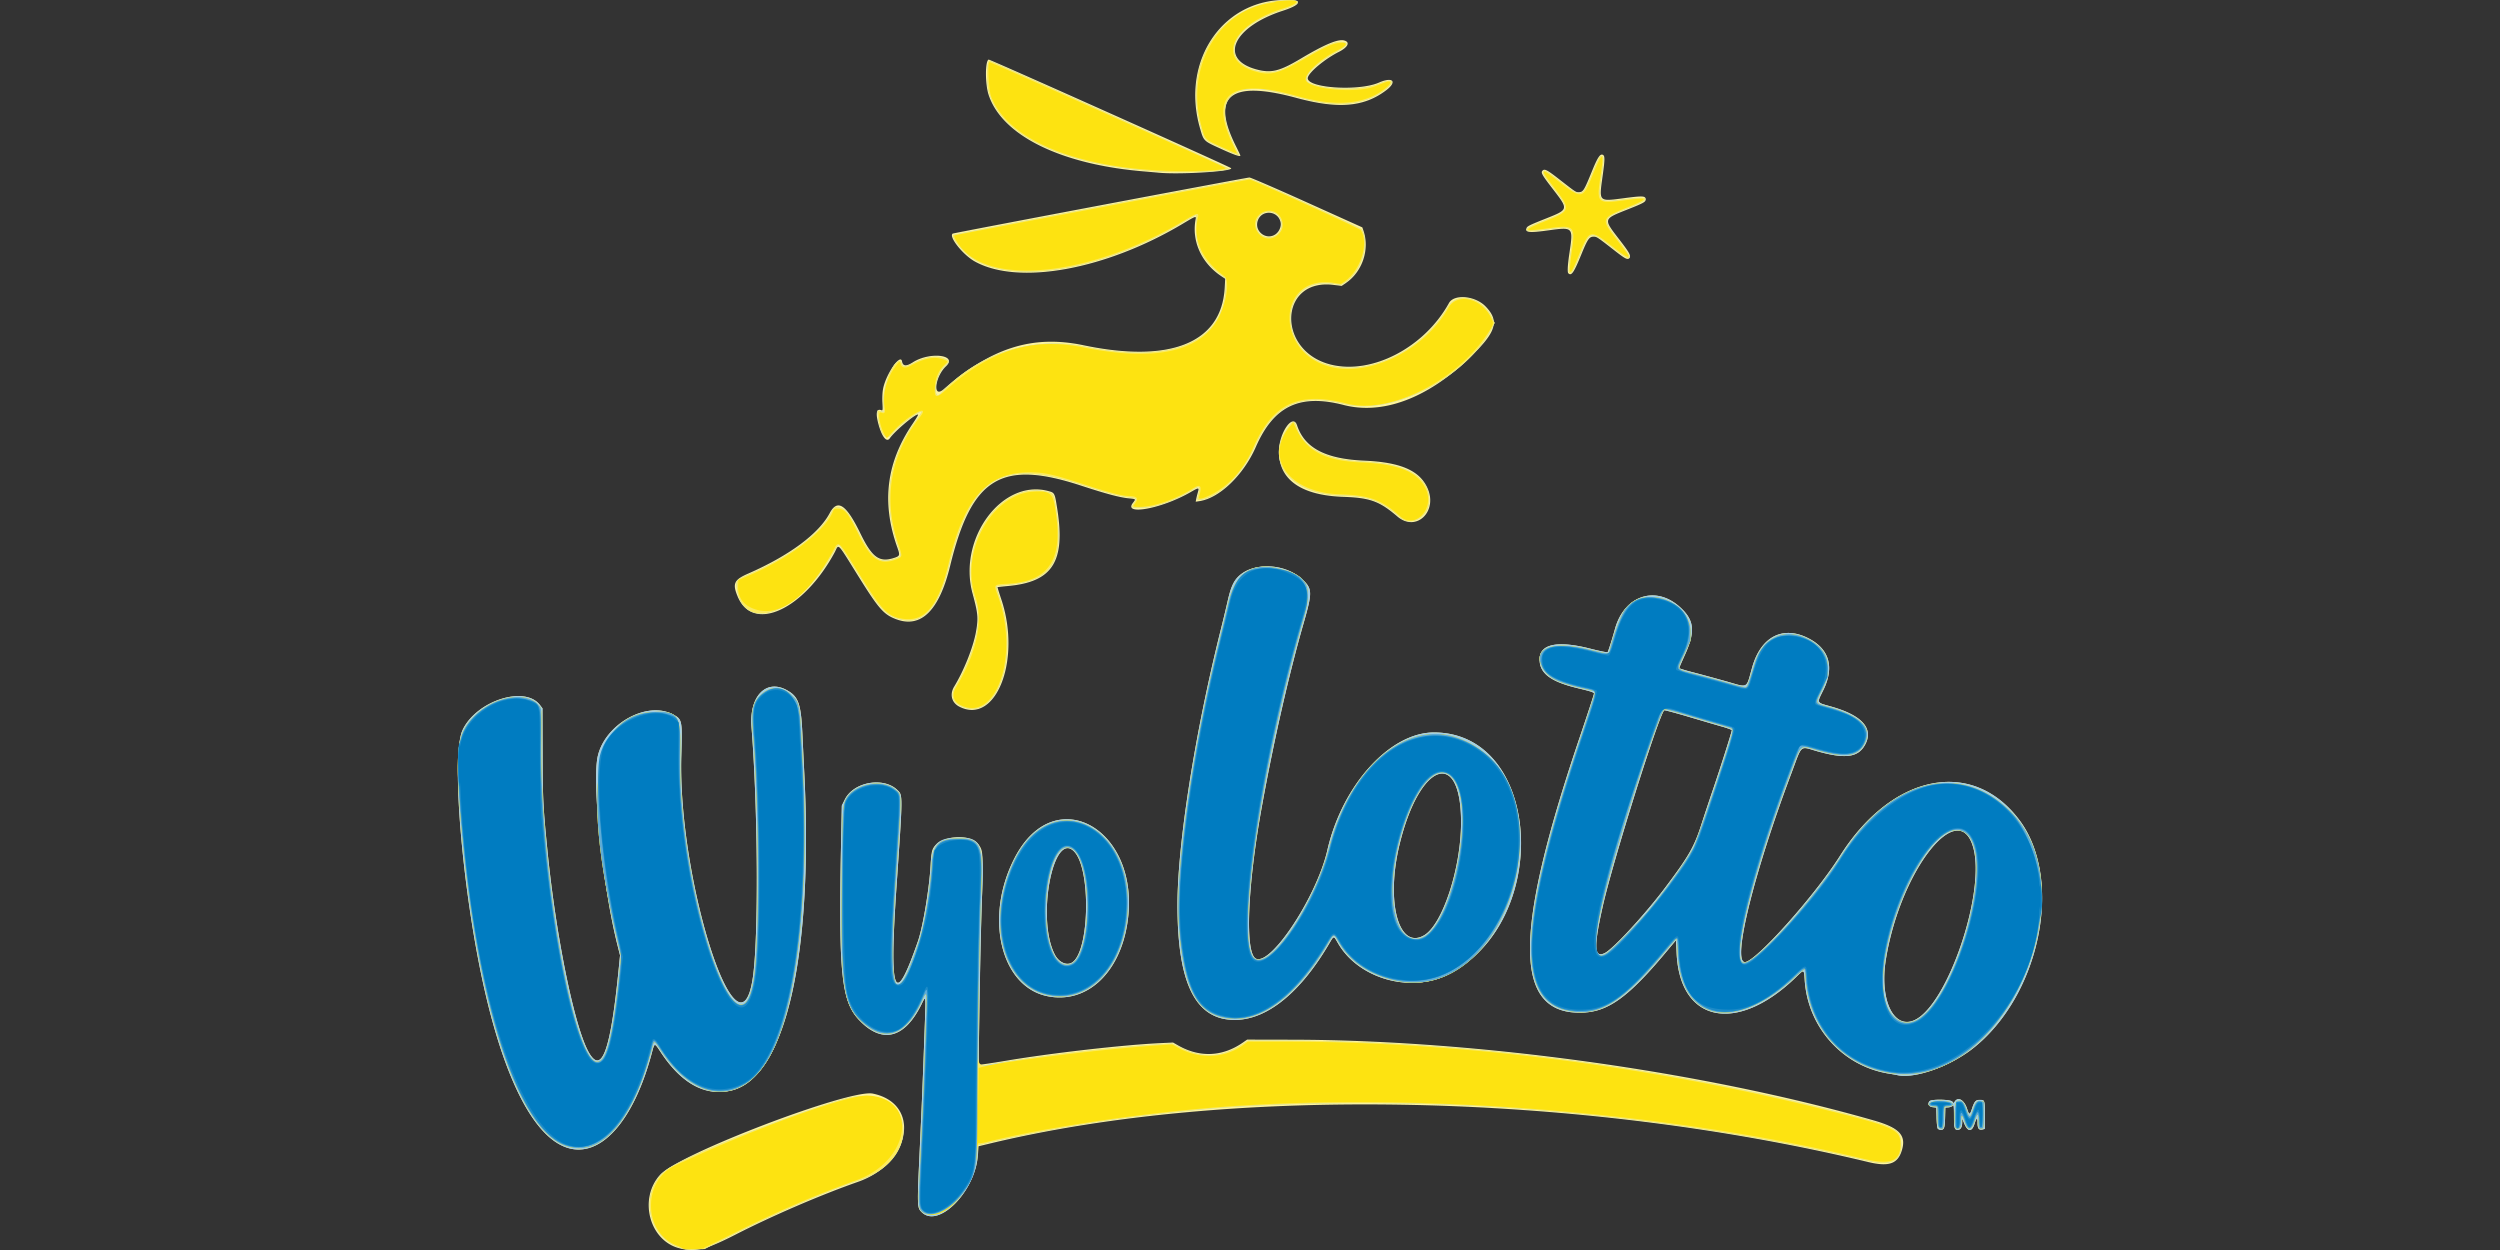<svg xmlns="http://www.w3.org/2000/svg" viewBox="0 0 529.17 264.58"><rect x="0" y="0" width="529.17" height="264.58" fill="#333333" stroke="none"/><g stroke-width=".32"><path fill="#fcf3a0" d="M143.676 264.185c-6.294-1.719-8.52-10.522-3.93-15.546 4.036-4.415 40.108-18.171 45-17.16 10.248 2.117 8.14 14.727-3.12 18.673-7.936 2.781-18.095 7.157-25.992 11.197-6.25 3.197-8.597 3.753-11.957 2.836zm51.416-7.61c-.969-.97-.973-1.104-.424-12.974.488-10.537.66-14.787 1.084-26.692.232-6.5.269-6.296-.765-4.213-3.534 7.127-8.28 8.308-13.102 3.261-3.812-3.99-4.41-9.813-3.854-37.56l.157-7.878.633-1.284c1.833-3.724 8.167-4.869 11.122-2.01 1.166 1.129 1.17.695-.179 20.392-1.582 23.112-.464 25.995 4.52 11.655 1.084-3.12 2.46-11.414 2.714-16.357.1-1.955.22-2.762.492-3.294 1.43-2.805 7.986-3.327 9.706-.773.957 1.42.954 1.292.461 17.79-.288 9.642-.562 28.57-.417 28.713.065.064 2.58-.3 5.588-.808 9.648-1.629 24.812-3.365 32.654-3.738l2.81-.134 1.049.6c4.584 2.624 9.399 2.419 13.724-.584l.913-.634 9.692.02c39.13.083 86.56 6.674 122.925 17.084 5.302 1.518 6.842 3.06 6.046 6.053-.827 3.111-2.714 3.834-7.192 2.757-61.07-14.697-134.735-16.252-185.902-3.924l-2.42.583-.128 1.825c-.543 7.725-8.352 15.677-11.905 12.123zm-75.069-13.654c-6.883-2.248-13.031-14-17.436-33.328-4.72-20.716-7.178-49.686-4.67-55.066 2.876-6.173 13.16-9.507 16.364-5.306l.54.709.03 9.534c.029 9.812.109 11.382 1.067 20.955 1.775 17.741 5.634 36.652 8.597 42.125 2.81 5.19 4.716.03 6.446-17.458l.284-2.875-.556-2.211c-3.157-12.57-5.433-34.523-4.145-40.002 1.585-6.749 10.307-11.635 15.774-8.839 2.103 1.076 2.12 1.158 1.894 8.82-.779 26.38 12.249 66.737 15.146 46.915 1.23-8.418 1.08-35.718-.292-53.057-.507-6.401 3.028-10.135 7.387-7.805 2.53 1.352 3.08 2.842 3.379 9.148.115 2.428.303 6.315.418 8.637 1.907 38.475-4.01 64.248-15.381 66.995-5.5 1.33-10.575-1.394-14.963-8.03-1.405-2.124-1.347-2.125-1.923.05-3.834 14.491-10.9 22.395-17.96 20.09zm290.144-4.023c-.115-.138-.233-1.196-.264-2.35l-.054-2.1-.768-.097c-.83-.103-1.138-.686-.663-1.258.393-.473 4.494-.393 4.836.094.257.368.263.368.492 0 .704-1.126 2.017-.376 2.621 1.498.452 1.4.587 1.388 1.068-.092.465-1.43.768-1.777 1.551-1.777 1.14 0 1.13-.025 1.13 3.184v2.95l-.482.121c-.76.191-1.053-.204-1.053-1.423 0-1.237-.192-1.15-.663.302-.56 1.726-1.441 1.63-2.193-.24l-.385-.96-.011.898c-.01.948-.36 1.502-.945 1.502-.688 0-.793-.392-.793-2.954 0-2.035-.044-2.436-.24-2.18-.132.173-.542.34-.911.373l-.672.058-.055 2.1c-.058 2.205-.196 2.603-.905 2.603-.238 0-.527-.114-.641-.252zm-8.668-11.352a45.07 45.07 0 0 0-1.727-.303c-9.734-1.58-17.099-9.76-17.77-19.737-.162-2.406-.09-2.38-1.86-.663-12.46 12.092-24.596 9.646-25.254-5.09l-.123-2.753-2.303 2.75c-7.761 9.27-12.034 12.366-17.37 12.586-14.736.609-14.96-16.203-.772-58.107 1.691-4.995 3.075-9.23 3.075-9.41 0-.27-.624-.48-3.367-1.136-5.813-1.39-8.149-3.144-8.149-6.12 0-3.239 3.772-4.033 10.733-2.258 1.944.495 3.594.833 3.667.751.138-.158.938-2.684 1.565-4.948 1.938-6.99 8.479-9.258 13.621-4.722 3.168 2.793 3.457 5.201 1.219 10.132-.686 1.511-1.248 2.815-1.248 2.897 0 .082 1.274.477 2.831.877s4.671 1.246 6.92 1.878c5.057 1.424 4.348 1.793 5.712-2.977 1.826-6.386 6.396-8.791 11.72-6.169 4.536 2.234 5.724 6.08 3.376 10.932-1.469 3.035-1.65 2.671 1.82 3.667 6.157 1.766 8.652 4.449 7.136 7.674-1.409 2.997-4.108 3.456-10.222 1.74-3.878-1.09-3.17-1.69-5.584 4.733-7.933 21.108-12.548 39.873-9.808 39.873 2.224 0 14.797-14.035 20.117-22.456 11.01-17.43 28.006-20.852 37.96-7.641 9.477 12.577 4.43 37.25-9.91 48.449-4.937 3.854-12.375 6.435-16.005 5.552zm3.826-11.654c6.913-3.296 14.92-26.782 12.39-36.337-2.983-11.262-15.532 4.712-18.546 23.608-1.362 8.544 1.691 14.858 6.156 12.729zm-65.61-14.177c1.816-.926 8.525-8.21 12.81-13.907 4.965-6.601 6.091-8.573 7.615-13.339.49-1.53 1.613-4.91 2.496-7.508 1.604-4.723 3.935-12.068 3.935-12.4 0-.097-.929-.44-2.064-.764s-4.296-1.25-7.027-2.061c-2.73-.81-5.064-1.435-5.188-1.388-.99.38-10.882 31.854-13.044 41.504-1.939 8.653-1.826 11.034.468 9.864zm-80.25 14.02c-6.992-1.11-10.251-8.846-10.231-24.28.017-12.869 3.708-36.337 9.116-57.963a351.418 351.418 0 0 0 1.508-6.267c.663-2.944 1.267-4.28 2.41-5.333 3.181-2.933 9.71-2.618 13.28.642 2.266 2.07 2.292 2.733.368 9.434-3.065 10.677-6.238 24.59-8.751 38.375-3.16 17.336-3.712 31.661-1.254 32.604 3.304 1.268 12.822-13.28 15.052-23.007 3.169-13.825 13.303-24.964 22.655-24.903 22.824.147 25.006 40.177 2.795 51.28-7.882 3.94-18.795.845-23.14-6.564-1.056-1.8-.852-1.828-2.1.277-6.66 11.231-14.44 16.86-21.709 15.705zm41.977-17.762c3.89-2.28 7.787-14.142 7.817-23.792.048-15.994-8.753-12.941-13.004 4.51-2.976 12.216-.222 22.452 5.187 19.282zm-79.873 12.857c-9.85-2.125-13.25-16.838-6.769-29.298 8.552-16.442 26.812-5.91 23.848 13.754-1.632 10.83-8.778 17.334-17.079 15.544zm5.389-7.12c3.63-2.377 4-19.43.507-23.357-4.46-5.015-8.159 14.038-4.207 21.679.87 1.684 2.538 2.44 3.7 1.679zm-23.882-54.123c-1.655-.843-2.108-2.605-1.098-4.269 2.088-3.437 4.048-8.384 4.62-11.657.499-2.867.413-3.796-.747-8.07-3.142-11.57 6.234-24.258 16.005-21.658 1.389.37 1.393.378 1.93 3.782 1.754 11.11-.964 15.424-10.278 16.31-1.267.12-2.328.237-2.359.26-.03.023.33 1.197.802 2.61 4.275 12.798-1.135 26.631-8.875 22.692zm-13.23-18.461c-2.703-.965-3.778-2.152-7.853-8.67-5.045-8.07-4.346-7.348-5.334-5.518-6.577 12.19-17.295 17.073-20.514 9.347-1.151-2.764-.789-3.555 2.234-4.878 8.676-3.796 14.925-8.427 17.232-12.77 1.652-3.109 3.493-1.9 6.495 4.26 2.487 5.104 4.003 6.212 7.121 5.205 1.265-.408 1.307-.542.708-2.226-3.377-9.492-2.33-17.951 3.235-26.16.692-1.02 1.217-1.895 1.168-1.945-.365-.365-4.902 3.423-6.008 5.015-.683.983-1.748-.439-2.467-3.293-.54-2.147-.298-3.062.704-2.65.28.116.302-.055.214-1.603-.058-1.019-.002-2.23.137-2.938.612-3.13 3.682-7.577 4.01-5.81.195 1.052.874 1.107 2.315.19 3.583-2.283 9.559-1.565 7.003.84-2.37 2.23-2.876 6.926-.527 4.885 10.178-8.84 18.865-11.575 29.624-9.324 18.451 3.86 29.229-.52 29.884-12.146l.108-1.925-.748-.495c-4.293-2.84-6.387-7.443-5.513-12.113.138-.734.078-.713-2.784.992-16.328 9.727-34.77 13.063-43.953 7.951-2.54-1.413-5.621-5.308-4.667-5.898.239-.148 62.251-11.874 62.797-11.874.264-.001 5.748 2.375 12.187 5.279l11.708 5.28.252.742c1.332 3.932-.247 8.63-3.698 11.005l-.925.637-1.755-.216c-11.517-1.415-12.071 13.95-.609 16.858 8.728 2.213 19.853-3.558 25.07-13.005 1.086-1.967 5.54-1.567 7.736.695 3.052 3.144 2.303 5.474-3.564 11.075-8.83 8.43-18.245 11.92-26.441 9.803-9.337-2.411-14.8.195-18.607 8.875-2.598 5.924-7.664 10.81-11.888 11.466l-.842.13.106-.556c.058-.306.21-.927.339-1.379.32-1.127.27-1.13-1.564-.074-6.02 3.464-14.265 5.006-12.185 2.28.662-.868.692-.835-.895-.99-1.893-.187-4.778-.958-10.058-2.688-16.92-5.546-23.163-1.724-27.713 16.966-2.283 9.38-6.089 13.218-11.274 11.367zm80.178-81.565c.743-.541 1.203-1.614 1.047-2.442-.497-2.651-4.195-2.83-4.894-.237-.604 2.244 1.978 4.043 3.847 2.68zm25.743 59.756c-3.782-3.237-5.758-3.954-11.44-4.15-8.912-.305-13.627-3.625-13.627-9.593 0-3.898 2.962-8.196 3.836-5.566 1.598 4.813 6.003 7.138 14.205 7.499 7.606.334 11.585 2.014 13.326 5.625 2.427 5.032-2.266 9.639-6.3 6.185zm36.191-51.48c-.223-.223-.13-1.809.256-4.382.81-5.389.777-5.424-4.414-4.702-4.083.568-5.042.473-4.683-.462.16-.417.589-.629 4.122-2.037 4.815-1.918 4.807-1.883 1.451-6.234-2.268-2.94-2.56-3.445-2.228-3.845.438-.528.934-.28 3.582 1.788 3.417 2.668 3.51 2.73 4.084 2.723.975-.012 1.135-.263 2.867-4.504 1.15-2.82 1.682-3.637 2.227-3.428.51.196.508.854-.012 4.599-.756 5.44-.883 5.314 4.642 4.586 3.922-.517 4.484-.48 4.484.291 0 .518-.445.763-3.838 2.109-5.171 2.05-5.144 1.954-1.802 6.286 2.276 2.95 2.58 3.507 2.18 3.989-.366.44-.847.2-3.065-1.535-3.698-2.892-3.833-2.982-4.492-2.982-.92 0-1.277.516-2.6 3.755-1.59 3.895-2.106 4.64-2.76 3.986zM245.176 36.55c-.422-.042-1.89-.17-3.263-.287-17.477-1.487-29.861-7.63-32.659-16.202-.75-2.296-.743-7.162.01-7.45.22-.085 50.982 22.648 51.313 22.979.679.678-10.894 1.4-15.4.96zm13.244-5.055c-3.709-1.692-3.622-1.607-4.411-4.333-4.22-14.582 5.223-27.946 19.17-27.129 2.567.15 1.859 1.106-1.67 2.25-10.464 3.393-13.583 10.174-5.692 12.374 3.21.895 4.942.482 9.588-2.284 4.898-2.917 7.722-4.113 9.031-3.826 1.419.312.939 1.435-1.037 2.429-2.903 1.46-6.272 4.246-6.57 5.433-.553 2.2 10.662 3 15.052 1.074 2.957-1.298 3.953-.215 1.507 1.638-4.674 3.544-10.132 3.998-19.038 1.584-13.977-3.787-18.11-.463-12.741 10.244.515 1.027.937 1.912.937 1.967 0 .322-1.24-.105-4.126-1.421z"/><path fill="#a2cfe7" d="M143.713 264.041c-6.961-2.514-8.426-12.171-2.505-16.517 3.735-2.742 26.135-11.655 37.442-14.899 14.43-4.139 17.598 12.48 3.274 17.176-6.295 2.063-17.372 6.833-26.432 11.381l-6.38 3.203-2.065.057c-1.785.05-2.238-.005-3.333-.4zm51.379-7.464c-.969-.969-.973-1.104-.424-12.974.488-10.537.66-14.786 1.084-26.691.232-6.5.269-6.297-.765-4.213-3.534 7.126-8.28 8.307-13.102 3.26-3.812-3.99-4.41-9.813-3.854-37.56l.157-7.877.633-1.285c1.833-3.724 8.167-4.868 11.122-2.01 1.166 1.13 1.17.696-.179 20.392-1.582 23.112-.464 25.996 4.52 11.655 1.084-3.12 2.46-11.414 2.714-16.356.224-4.389 1.536-5.615 6.042-5.648 4.792-.036 5.457 1.742 4.807 12.844-.099 1.689-.27 8.512-.383 15.162l-.274 16.286-.072 4.193.6-.122c7.704-1.577 26.383-3.88 36.794-4.537l3.566-.225 2 .979c4.615 2.258 8.67 1.987 12.978-.868l1.11-.735 9 .03c36.621.118 76.515 5.223 113.701 14.549 14.442 3.621 15.334 4.024 15.55 7.019.27 3.734-2.002 5.043-6.8 3.916-25.103-5.898-52.293-9.807-79.915-11.492-20.914-1.275-46.858-.965-63.433.759-11.535 1.199-16.936 1.902-25.069 3.264-5.439.911-14.803 2.784-18.211 3.643l-2.015.507-.027 1.774c-.114 7.517-8.234 15.983-11.856 12.362zm-75.069-13.653c-6.883-2.248-13.031-14-17.436-33.329-4.72-20.715-7.178-49.685-4.67-55.065 2.876-6.174 13.16-9.508 16.364-5.307l.54.709.03 9.535c.029 9.812.109 11.381 1.067 20.954 1.775 17.742 5.634 36.653 8.597 42.125 2.81 5.191 4.716.03 6.446-17.458l.284-2.874-.556-2.212c-3.157-12.57-5.433-34.523-4.145-40.002 1.585-6.748 10.307-11.635 15.774-8.838 2.103 1.075 2.12 1.157 1.894 8.819-.779 26.381 12.249 66.737 15.146 46.915 1.23-8.417 1.08-35.717-.292-53.057-.507-6.4 3.028-10.134 7.387-7.804 2.53 1.352 3.08 2.841 3.379 9.148.115 2.427.303 6.314.418 8.636 1.907 38.475-4.01 64.249-15.381 66.996-5.5 1.329-10.575-1.395-14.963-8.031-1.405-2.124-1.347-2.125-1.923.05-3.834 14.492-10.9 22.396-17.96 20.09zm290.144-4.023c-.115-.139-.233-1.197-.264-2.352l-.054-2.1-.768-.095c-.83-.104-1.138-.687-.663-1.258.393-.474 4.494-.394 4.836.094.257.367.263.367.492 0 .704-1.127 2.017-.377 2.621 1.497.452 1.4.587 1.389 1.068-.092.465-1.43.768-1.777 1.551-1.777 1.14 0 1.13-.025 1.13 3.184v2.95l-.482.122c-.76.19-1.053-.205-1.053-1.423 0-1.238-.192-1.15-.663.302-.56 1.725-1.441 1.629-2.193-.24l-.385-.96-.011.898c-.01.948-.36 1.501-.945 1.501-.688 0-.793-.392-.793-2.954 0-2.034-.044-2.436-.24-2.18-.132.173-.542.34-.911.373l-.672.059-.055 2.1c-.058 2.204-.196 2.602-.905 2.602-.238 0-.527-.113-.641-.251zm-8.668-11.352a45.07 45.07 0 0 0-1.727-.304c-9.734-1.579-17.099-9.759-17.77-19.737-.162-2.406-.09-2.38-1.86-.663-12.46 12.092-24.596 9.646-25.254-5.09l-.123-2.753-2.303 2.751c-7.761 9.27-12.034 12.366-17.37 12.586-14.736.608-14.96-16.204-.772-58.107 1.691-4.995 3.075-9.23 3.075-9.412 0-.268-.624-.479-3.367-1.135-5.813-1.39-8.149-3.144-8.149-6.12 0-3.239 3.772-4.032 10.733-2.258 1.944.496 3.594.834 3.667.751.138-.157.938-2.683 1.565-4.948 1.938-6.99 8.479-9.258 13.621-4.722 3.168 2.793 3.457 5.201 1.219 10.133-.686 1.51-1.248 2.815-1.248 2.897 0 .082 1.274.476 2.831.877 1.557.4 4.671 1.245 6.92 1.878 5.057 1.423 4.348 1.793 5.712-2.977 1.826-6.386 6.396-8.792 11.72-6.17 4.536 2.234 5.724 6.081 3.376 10.932-1.469 3.035-1.65 2.672 1.82 3.667 6.157 1.766 8.652 4.45 7.136 7.675-1.409 2.996-4.108 3.456-10.222 1.739-3.878-1.09-3.17-1.69-5.584 4.733-7.933 21.108-12.548 39.873-9.808 39.873 2.224 0 14.797-14.034 20.117-22.456 11.01-17.43 28.006-20.851 37.96-7.641 9.477 12.577 4.43 37.251-9.91 48.449-4.937 3.855-12.375 6.435-16.005 5.552zm3.826-11.655c6.913-3.295 14.92-26.781 12.39-36.336-2.983-11.263-15.532 4.711-18.546 23.607-1.362 8.545 1.691 14.858 6.156 12.73zm-65.61-14.176c1.816-.926 8.525-8.21 12.81-13.907 4.965-6.602 6.091-8.574 7.615-13.34.49-1.53 1.613-4.909 2.496-7.508 1.604-4.722 3.935-12.068 3.935-12.4 0-.097-.929-.44-2.064-.763s-4.296-1.25-7.027-2.062c-2.73-.81-5.064-1.435-5.188-1.388-.99.38-10.882 31.854-13.044 41.504-1.939 8.653-1.826 11.034.468 9.864zm-80.25 14.02c-6.992-1.111-10.251-8.846-10.231-24.28.017-12.87 3.708-36.338 9.116-57.963a351.418 351.418 0 0 0 1.508-6.267c.663-2.944 1.267-4.281 2.41-5.334 3.181-2.933 9.71-2.617 13.28.642 2.266 2.07 2.292 2.733.368 9.434-3.065 10.677-6.238 24.591-8.751 38.375-3.16 17.337-3.712 31.662-1.254 32.605 3.304 1.268 12.822-13.28 15.052-23.008 3.169-13.824 13.303-24.963 22.655-24.903 22.824.148 25.006 40.178 2.795 51.28-7.882 3.941-18.795.845-23.14-6.564-1.056-1.8-.852-1.827-2.1.277-6.66 11.232-14.44 16.86-21.709 15.705zm41.977-17.763c3.89-2.28 7.787-14.142 7.817-23.791.048-15.995-8.753-12.942-13.004 4.51-2.976 12.215-.222 22.451 5.187 19.281zm-79.873 12.857c-9.85-2.124-13.25-16.838-6.769-29.298 8.552-16.442 26.812-5.91 23.848 13.755-1.632 10.83-8.778 17.333-17.079 15.543zm5.389-7.119c3.63-2.378 4-19.431.507-23.357-4.46-5.015-8.159 14.037-4.207 21.678.87 1.684 2.538 2.44 3.7 1.68zm-23.714-54.324c-1.636-.852-2.02-2.238-1.078-3.89 4.28-7.517 5.853-14.15 4.348-18.338-4.113-11.437 4.711-25.262 14.763-23.128 1.683.357 1.73.419 2.133 2.786 2.02 11.852-.522 16.153-10.035 16.979-1.27.11-2.376.242-2.457.292-.082.05.232 1.183.697 2.516 4.39 12.596-.802 26.726-8.371 22.783zm-13.265-18.454c-2.448-.81-3.901-2.32-6.895-7.162-2.804-4.535-5.273-8.333-5.514-8.482-.104-.064-.765.896-1.469 2.134-7.094 12.482-18.584 16.697-20.086 7.369-.305-1.897-.18-2.071 2.226-3.098 8.835-3.772 15.538-8.763 17.707-13.186.555-1.13.773-1.273 1.683-1.103 1.323.249 2.081 1.208 3.957 5.008 2.876 5.825 4.565 7.063 7.918 5.809 1.373-.514 1.343-.319.457-2.966-3.17-9.47-1.927-18.02 3.779-25.99.788-1.1 1.397-2.037 1.352-2.081-.396-.397-4.988 3-6.266 4.637-1.309 1.676-2.537.134-2.975-3.738l-.131-1.162 1.382.26-.11-1.892c-.235-4.055 2.949-10.851 3.902-8.327.305.808.777.761 2.844-.283 2.635-1.331 4.796-1.519 6.622-.574.66.341.63.449-.384 1.365-1.276 1.153-2.241 4.143-1.846 5.718.159.633.503.631 1.092-.006a32.662 32.662 0 0 1 30.406-9.824c18.368 3.703 29.276-.778 29.8-12.241l.096-2.129-1.154-.888c-3.877-2.983-5.39-6.038-5.175-10.45.058-1.187.042-2.159-.034-2.159-.077 0-1.283.687-2.681 1.527-18.397 11.045-38.951 13.789-46.454 6.2-1.538-1.555-2.56-3.156-2.224-3.484.19-.187 61.88-11.92 62.665-11.92.651 0 23.606 10.397 23.814 10.786 1.662 3.105-.173 8.976-3.466 11.089l-.958.614-1.721-.244c-11.506-1.628-12.196 14.365-.746 17.276 8.772 2.23 19.737-3.154 25.052-12.301 1.99-3.424 7.237-2.175 9.402 2.239l.529 1.078-.621 1.19c-5.458 10.462-21.22 18.509-31.234 15.947-9.422-2.411-15.031.29-18.99 9.146-2.651 5.933-7.607 10.73-11.528 11.157-.647.07-.662-.003-.275-1.396.418-1.508.199-1.641-1.247-.756-4.024 2.463-8.085 3.846-11.295 3.846-1.714 0-1.78-.053-1.183-.932.69-1.017.624-1.12-.825-1.265-2.062-.206-4.77-.92-10.149-2.673-17.23-5.617-23.522-1.77-28.18 17.236-2.252 9.19-5.765 12.772-10.87 11.08zm79.74-80.91c1.407-.587 2.002-2.33 1.28-3.746-1.009-1.978-3.808-1.978-4.817 0-1.19 2.333 1.104 4.763 3.538 3.746zm26.661 59.526c-4.006-3.558-6.586-4.53-12.339-4.649-10.838-.224-16.475-7.207-11.517-14.266 1.15-1.637 1.402-1.698 1.82-.439 1.57 4.73 6.116 7.143 14.117 7.497 9.307.412 14.104 3.244 14.056 8.3-.032 3.4-3.833 5.603-6.136 3.558zm35.7-52.096c-.069-.178.105-1.99.386-4.027.771-5.605.743-5.633-4.98-4.865-5.484.735-5.793.177-.963-1.744 6.14-2.442 6.091-2.074 1.14-8.495-.98-1.27-1.22-1.893-.826-2.137.288-.178.769.14 3.803 2.508 4.082 3.186 4.279 3.132 6.289-1.743 1.387-3.363 1.69-3.934 2.083-3.934.501 0 .498.636-.02 4.321-.774 5.495-.722 5.555 4.229 4.921 6.39-.818 6.693-.315 1.142 1.9-5.267 2.101-5.27 2.114-1.981 6.42 3.717 4.864 3.385 5.32-1.246 1.708-4.577-3.57-4.521-3.584-6.707 1.688-1.513 3.649-2.005 4.377-2.35 3.479zm-86.04-21.111c-20.38-1.115-34.28-7.525-36.76-16.953-.563-2.137-.428-6.526.2-6.526.414 0 50.459 22.596 50.532 22.816.18.54-8.597.957-13.971.663zm12.668-4.971c-3.712-1.685-3.662-1.643-4.29-3.658-4.397-14.102 3.46-26.639 17.308-27.62 4.177-.297 3.932.603-.565 2.083-7.157 2.355-11 6.175-9.682 9.624 1.039 2.721 6.223 4.325 9.705 3.003 1.007-.382 1.845-.83 6.926-3.703 3.07-1.735 4.544-2.302 5.798-2.23 1.692.098 1.442.705-.825 2.003-5.3 3.035-7.746 5.763-5.986 6.673 2.968 1.535 11.398 1.649 14.733.2 3.025-1.316 3.739-.505 1.2 1.364-4.167 3.068-9.665 3.686-16.664 1.873-7.86-2.035-9.238-2.283-11.818-2.122-5.608.35-6.795 4.561-3.334 11.828.522 1.095.95 2.024.95 2.063 0 .163-.435-.01-3.455-1.382z"/><path fill="#fceb5e" d="M143.713 264.041c-6.961-2.514-8.426-12.171-2.505-16.517 3.735-2.742 26.135-11.655 37.442-14.899 14.43-4.139 17.598 12.48 3.274 17.176-6.295 2.063-17.372 6.833-26.432 11.381l-6.38 3.203-2.065.057c-1.785.05-2.238-.005-3.333-.4zm51.81-7.333c-1.07-.581-1.197-1.457-.95-6.567.752-15.524.922-19.61 1.385-33.31.25-7.434.276-7.287-.843-4.893-3.382 7.24-7.702 8.806-12.497 4.533-4.186-3.731-4.68-7.193-4.45-31.235.135-14.05.185-14.858.992-16.262 1.838-3.2 7.898-4.205 10.507-1.744 1.222 1.152 1.222.066.003 18.278-1.723 25.769-.37 29.395 4.981 13.339 1-3.002 2.306-11.101 2.537-15.739.219-4.385 1.507-5.624 5.86-5.634 4.17-.01 4.944 1.334 4.732 8.207-.425 13.72-.543 18.608-.691 28.616-.198 13.41-1.195 11.618 5.82 10.462 9.923-1.635 22.427-3.085 31.602-3.664l3.566-.225 2 .98c4.615 2.257 8.67 1.987 12.978-.868l1.11-.736 9 .03c36.622.119 76.515 5.224 113.701 14.55 14.442 3.62 15.334 4.023 15.55 7.018.27 3.735-2.002 5.043-6.8 3.916-25.103-5.897-52.293-9.807-79.915-11.491-20.914-1.275-46.858-.965-63.433.758-11.535 1.2-16.936 1.903-25.069 3.265-5.432.91-14.777 2.779-18.237 3.647l-2.042.512-.132 1.853c-.53 7.453-7.088 14.673-11.266 12.404zm-75.782-14.156c-10.501-3.608-19.35-31.581-22.355-70.672-1.042-13.548-.554-16.786 3.06-20.345 4.193-4.126 10.792-5.307 13.417-2.4.839.927.76-.052.706 8.734-.164 26.77 6.921 66.887 11.813 66.887 2.008 0 3.344-5.444 4.781-19.487l.296-2.885-.595-2.489c-7.779-32.526-5.397-48.54 7.315-49.18 5.418-.272 5.96.55 5.804 8.804-.53 28.251 12.432 67.865 15.568 47.58 1.191-7.704 1.12-35.8-.128-51.246-.452-5.581-.236-6.86 1.448-8.61 1.998-2.077 4.508-2.116 6.66-.104 1.832 1.714 1.751 1.164 2.508 17.063 1.152 24.23-1.209 46.578-6.058 57.334-5.598 12.42-16.305 12.763-24.135.773-1.325-2.029-1.397-2.07-1.684-.96-4.121 15.984-10.9 23.786-18.421 21.202zm290.72-3.832c-.26-.194-.33-.645-.373-2.351l-.052-2.112-.73-.06c-2.11-.174-.83-1.187 1.498-1.187s3.607 1.013 1.498 1.187l-.73.06-.055 2.2c-.06 2.443-.256 2.862-1.056 2.263zm3.558.113c-.468-.189-.328-5.578.148-5.729 1.033-.328 1.463.029 2.04 1.693.675 1.942.773 1.945 1.405.05.545-1.631.913-1.988 1.816-1.761l.492.123v2.759c0 2.275-.05 2.778-.288 2.87-.68.26-.863-.065-.863-1.53 0-1.75-.226-1.8-.769-.169-.74 2.225-1.456 2.347-2.116.363-.539-1.619-.762-1.705-.762-.295 0 1.39-.363 1.925-1.103 1.626zm-13.196-11.61c-10.409-1.329-17.914-9.42-18.632-20.087-.062-.917-.148-1.782-.192-1.922-.049-.156-.811.426-1.984 1.515-12.845 11.93-24.346 9.55-24.912-5.154-.062-1.613-.18-2.909-.262-2.879-.081.03-1.385 1.522-2.897 3.315-8.936 10.597-13.996 13.495-20.613 11.802-10.587-2.707-9.7-19.083 3.103-57.277 1.838-5.484 3.276-10.036 3.195-10.116-.08-.08-1.445-.447-3.033-.815-5.1-1.18-7.048-2.225-8.16-4.378-2.1-4.063 2.16-5.658 9.975-3.735 3.957.973 4.138.986 4.287.288.64-2.991 2.41-7.688 3.375-8.954 3.932-5.16 13.762-1.618 13.757 4.956l-.002 1.823-1.318 2.823c-1.625 3.479-1.768 3.184 2.023 4.167 1.725.448 4.797 1.282 6.826 1.855 2.03.572 3.857 1.04 4.063 1.04.393 0 .567-.445 1.917-4.902 1.7-5.608 6.224-7.817 11.13-5.433 4.507 2.189 5.627 5.936 3.23 10.812-1.53 3.114-1.662 2.806 1.62 3.746 6.94 1.988 9.273 4.657 7.087 8.106-1.475 2.324-4.007 2.598-9.556 1.033-4.12-1.162-3.43-1.778-6.14 5.475-7.799 20.872-12.224 38.81-9.729 39.435 2.263.568 14.506-12.818 20.962-22.919 10.142-15.868 24.557-19.691 35.31-9.367 17.47 16.77-.928 58.75-24.43 55.748zm4.607-11.176c8.527-4.02 16.868-34.234 10.898-39.475-7.942-6.974-23.155 29.89-15.788 38.26 1.448 1.645 3.105 2.057 4.89 1.215zm-65.31-14.324c1.15-.763 7.34-7.095 9.193-9.405 4.104-5.118 7.96-10.58 9.156-12.97.994-1.986 8.29-23.756 8.29-24.738 0-.379-.07-.408-2.916-1.227a870.763 870.763 0 0 1-6.854-2.02c-2.364-.708-4.47-1.26-4.68-1.229-.969.146-9.42 26.175-12.504 38.503-2.919 11.674-2.835 15.172.315 13.086zM259.85 215.55c-6.662-.923-9.482-6.47-10.373-20.394-.707-11.054 2.936-36.561 8.38-58.687.793-3.22 1.737-7.14 2.099-8.71 1.512-6.574 5.05-8.902 11.121-7.32 5.887 1.534 6.833 3.667 4.785 10.785-8.646 30.055-14.108 66.563-10.662 71.271 2.845 3.887 12.9-10.534 16.146-23.156 4.292-16.695 16.171-26.927 26.966-23.229 25.145 8.614 11.685 58.16-13.915 51.22-5.023-1.36-8.724-3.969-10.935-7.704-1.258-2.125-1.018-2.168-2.598.466-6.537 10.898-14.05 16.425-21.015 15.46zm41.386-17.208c6.102-2.895 10.843-26.082 6.729-32.906-3.218-5.337-8.907.998-11.936 13.29-2.981 12.101-.294 22.226 5.207 19.616zm-79.387 12.322c-9.393-1.981-13.043-14.963-7.695-27.369 8.138-18.877 28.305-7.623 24.018 13.402-1.998 9.793-8.744 15.566-16.322 13.967zm5.431-7.01c4.06-3.566 3.66-22.091-.52-24.075-5.588-2.652-7.65 20.874-2.128 24.285.881.544 1.88.465 2.648-.21zm-24.044-54.265c-1.636-.852-2.02-2.237-1.078-3.89 4.28-7.516 5.853-14.15 4.348-18.338-4.113-11.437 4.711-25.261 14.763-23.128 1.683.357 1.73.419 2.133 2.787 2.02 11.851-.522 16.152-10.035 16.978-1.27.11-2.376.242-2.457.292-.082.05.232 1.183.697 2.516 4.39 12.596-.802 26.727-8.371 22.784zm-13.265-18.453c-2.448-.811-3.901-2.32-6.895-7.163-2.804-4.535-5.273-8.333-5.514-8.481-.104-.065-.765.895-1.469 2.133-7.094 12.482-18.584 16.697-20.086 7.37-.305-1.898-.18-2.072 2.226-3.099 8.835-3.771 15.538-8.763 17.707-13.185.555-1.131.773-1.274 1.683-1.103 1.323.248 2.081 1.207 3.957 5.008 2.876 5.824 4.565 7.063 7.918 5.808 1.373-.514 1.343-.319.457-2.966-3.17-9.469-1.927-18.02 3.779-25.99.788-1.1 1.397-2.037 1.352-2.081-.397-.397-4.988 3.001-6.266 4.637-1.309 1.676-2.537.134-2.975-3.738l-.131-1.162 1.382.26-.11-1.892c-.235-4.055 2.949-10.85 3.902-8.326.305.807.777.76 2.844-.284 2.635-1.331 4.796-1.518 6.622-.574.66.342.63.449-.384 1.365-1.276 1.153-2.241 4.143-1.846 5.719.159.632.503.63 1.092-.006a32.662 32.662 0 0 1 30.406-9.825c18.368 3.704 29.276-.778 29.8-12.241l.096-2.129-1.154-.888c-3.877-2.983-5.39-6.038-5.175-10.45.058-1.187.042-2.158-.034-2.158-.077 0-1.283.687-2.681 1.526-18.397 11.045-38.951 13.789-46.454 6.201-1.538-1.555-2.56-3.157-2.224-3.485.19-.186 61.88-11.92 62.665-11.92.651 0 23.606 10.397 23.814 10.786 1.662 3.105-.173 8.976-3.466 11.09l-.958.613-1.721-.243c-11.506-1.629-12.196 14.364-.746 17.275 8.772 2.23 19.737-3.154 25.052-12.3 1.99-3.425 7.237-2.176 9.402 2.238l.529 1.078-.621 1.19c-5.458 10.462-21.22 18.51-31.234 15.947-9.422-2.41-15.031.291-18.99 9.146-2.651 5.934-7.607 10.73-11.528 11.157-.647.07-.662-.002-.275-1.395.418-1.509.199-1.642-1.247-.757-4.024 2.463-8.085 3.846-11.295 3.846-1.714 0-1.78-.053-1.183-.932.69-1.017.624-1.12-.825-1.264-2.062-.207-4.77-.92-10.149-2.674-17.23-5.617-23.522-1.769-28.18 17.237-2.252 9.19-5.765 12.77-10.87 11.08zm79.74-80.91c1.407-.588 2.002-2.331 1.28-3.746-1.009-1.978-3.808-1.978-4.817 0-1.19 2.333 1.104 4.762 3.538 3.745zm26.661 59.526c-4.006-3.559-6.586-4.53-12.339-4.65-10.838-.224-16.475-7.207-11.517-14.266 1.15-1.637 1.402-1.697 1.82-.438 1.57 4.728 6.116 7.142 14.117 7.496 9.307.412 14.104 3.244 14.056 8.3-.032 3.4-3.833 5.604-6.136 3.558zm35.7-52.097c-.069-.177.105-1.99.386-4.027.771-5.605.743-5.633-4.98-4.865-5.485.735-5.793.177-.963-1.744 6.14-2.441 6.091-2.074 1.14-8.495-.98-1.27-1.22-1.893-.826-2.137.288-.178.769.14 3.803 2.508 4.082 3.187 4.279 3.132 6.289-1.742 1.387-3.364 1.69-3.935 2.083-3.935.501 0 .498.636-.02 4.322-.774 5.494-.722 5.554 4.229 4.92 6.39-.818 6.693-.315 1.142 1.9-5.267 2.102-5.27 2.115-1.981 6.42 3.717 4.865 3.385 5.32-1.246 1.708-4.577-3.57-4.521-3.584-6.707 1.688-1.513 3.65-2.005 4.378-2.35 3.479zm-86.04-21.111c-20.38-1.114-34.28-7.524-36.76-16.953-.563-2.137-.428-6.526.2-6.526.414 0 50.459 22.597 50.532 22.816.18.54-8.597.957-13.971.663zm12.668-4.971c-3.712-1.685-3.662-1.643-4.29-3.657-4.397-14.102 3.46-26.64 17.308-27.621 4.177-.296 3.932.603-.565 2.083-7.157 2.355-11 6.175-9.683 9.624 1.04 2.721 6.224 4.325 9.706 3.003 1.007-.382 1.845-.83 6.926-3.703 3.07-1.735 4.544-2.302 5.798-2.23 1.692.098 1.442.705-.825 2.003-5.3 3.035-7.746 5.763-5.986 6.673 2.968 1.535 11.398 1.65 14.733.2 3.025-1.316 3.739-.504 1.2 1.364-4.167 3.068-9.665 3.686-16.664 1.873-7.86-2.035-9.238-2.283-11.818-2.122-5.608.35-6.795 4.562-3.334 11.828.522 1.096.95 2.024.95 2.063 0 .163-.435-.01-3.455-1.381z"/><path fill="#fde311" d="M144.79 264.36c-.212-.06-.428-.168-.48-.24s-.507-.286-1.009-.474c-7.092-2.66-7.402-13.607-.478-16.88 16.289-7.701 36.745-15.118 41-14.866 10.725.635 8.877 13.833-2.506 17.891-8.46 3.017-17.33 6.848-26.067 11.261-3.114 1.573-5.763 2.86-5.886 2.86a.338.338 0 0 0-.297.22c-.078.234-3.587.42-4.277.227zm50.734-7.65c-1.072-.582-1.198-1.458-.95-6.568.751-15.524.921-19.61 1.384-33.31.25-7.434.276-7.287-.843-4.893-3.382 7.24-7.702 8.806-12.497 4.533-4.186-3.73-4.68-7.192-4.45-31.235.135-14.05.185-14.857.992-16.262 1.838-3.2 7.898-4.205 10.507-1.743 1.222 1.152 1.222.066.003 18.277-1.723 25.77-.37 29.396 4.981 13.339 1-3.002 2.306-11.1 2.537-15.738.219-4.386 1.507-5.625 5.86-5.635 4.628-.011 5.201 1.541 4.6 12.462-.265 4.83-.561 21.528-.643 36.26-.037 6.862-.017 9.632.046 6.156l.115-6.32.576-.154c4.448-1.195 26.148-3.881 37.074-4.59l3.295-.214 1.215.677c4.649 2.59 10.108 2.292 14.139-.773l.64-.486 9.148.015c35.873.06 75.632 5.115 112.789 14.339 15.149 3.76 16.218 4.249 16.218 7.405 0 3.63-2.11 4.402-8.085 2.959-40.9-9.878-94.412-14.127-136.534-10.841-16.508 1.287-36.983 4.367-48.546 7.302-.837.212-1.668.348-1.845.302-.283-.074-.34.181-.455 2.05-.473 7.652-7.007 15.003-11.275 12.686zm-75.783-14.157c-10.501-3.608-19.35-31.58-22.355-70.672-1.042-13.547-.554-16.786 3.06-20.345 4.193-4.126 10.792-5.307 13.417-2.4.839.928.76-.052.706 8.734-.164 26.77 6.921 66.887 11.813 66.887 2.008 0 3.344-5.444 4.781-19.486l.296-2.886-.595-2.488c-7.779-32.527-5.397-48.541 7.315-49.18 5.418-.272 5.96.55 5.804 8.804-.53 28.25 12.432 67.865 15.568 47.579 1.191-7.704 1.12-35.8-.128-51.245-.452-5.582-.236-6.861 1.448-8.611 1.998-2.077 4.508-2.116 6.66-.104 1.832 1.714 1.751 1.164 2.508 17.064 1.152 24.228-1.209 46.577-6.058 57.333-5.598 12.42-16.305 12.763-24.135.773-1.325-2.028-1.397-2.07-1.684-.96-4.121 15.985-10.9 23.786-18.421 21.202zm290.72-3.832c-.26-.194-.33-.645-.373-2.351l-.052-2.111-.73-.06c-2.11-.174-.83-1.188 1.498-1.188s3.607 1.014 1.498 1.187l-.73.06-.055 2.2c-.06 2.443-.256 2.862-1.056 2.263zm3.558.113c-.468-.189-.328-5.577.148-5.728 1.033-.328 1.463.028 2.04 1.692.675 1.942.773 1.946 1.405.05.545-1.63.913-1.988 1.816-1.761l.492.123v2.76c0 2.274-.05 2.777-.288 2.868-.68.261-.863-.063-.863-1.529 0-1.75-.226-1.799-.769-.169-.74 2.225-1.456 2.348-2.116.363-.539-1.619-.762-1.705-.762-.294 0 1.39-.363 1.924-1.103 1.625zm-13.196-11.609c-10.409-1.33-17.914-9.421-18.632-20.088-.062-.917-.148-1.782-.192-1.922-.049-.156-.811.426-1.984 1.515-12.845 11.93-24.346 9.551-24.912-5.154-.062-1.613-.18-2.909-.262-2.879-.081.03-1.385 1.522-2.897 3.315-8.936 10.597-13.996 13.495-20.613 11.802-10.587-2.707-9.7-19.083 3.103-57.277 1.838-5.483 3.276-10.036 3.195-10.116-.08-.08-1.445-.447-3.033-.814-5.1-1.18-7.048-2.226-8.16-4.379-2.1-4.063 2.16-5.657 9.975-3.735 3.957.974 4.138.986 4.287.289.64-2.992 2.41-7.689 3.375-8.955 3.932-5.16 13.762-1.618 13.757 4.956l-.002 1.824-1.318 2.822c-1.625 3.479-1.768 3.184 2.023 4.168 1.725.447 4.797 1.282 6.826 1.854 2.03.572 3.857 1.04 4.063 1.04.393 0 .567-.445 1.917-4.902 1.7-5.608 6.224-7.816 11.13-5.433 4.507 2.19 5.627 5.936 3.23 10.813-1.53 3.113-1.662 2.805 1.62 3.745 6.94 1.988 9.273 4.657 7.087 8.106-1.475 2.324-4.007 2.598-9.556 1.033-4.12-1.162-3.43-1.777-6.14 5.475-7.799 20.872-12.224 38.81-9.729 39.436 2.263.568 14.506-12.819 20.962-22.92 10.142-15.868 24.557-19.691 35.31-9.366 17.47 16.77-.928 58.749-24.43 55.747zm4.607-11.176c8.527-4.02 16.868-34.235 10.898-39.476-7.942-6.974-23.155 29.89-15.788 38.26 1.448 1.645 3.105 2.057 4.89 1.216zm-65.31-14.325c1.15-.762 7.34-7.095 9.193-9.405 4.104-5.118 7.96-10.58 9.156-12.969.994-1.987 8.29-23.757 8.29-24.739 0-.379-.07-.408-2.916-1.227a870.763 870.763 0 0 1-6.854-2.02c-2.364-.707-4.47-1.26-4.68-1.228-.969.145-9.42 26.174-12.504 38.503-2.919 11.673-2.835 15.17.315 13.085zm-80.269 13.827c-6.662-.923-9.482-6.47-10.373-20.394-.707-11.054 2.936-36.561 8.38-58.687.793-3.22 1.737-7.14 2.099-8.71 1.512-6.574 5.05-8.902 11.121-7.32 5.887 1.534 6.833 3.667 4.785 10.785-8.646 30.055-14.108 66.563-10.662 71.272 2.845 3.887 12.9-10.535 16.146-23.157 4.292-16.695 16.171-26.927 26.966-23.229 25.145 8.615 11.685 58.161-13.915 51.221-5.023-1.362-8.724-3.97-10.935-7.705-1.258-2.125-1.018-2.168-2.598.466-6.537 10.898-14.05 16.425-21.015 15.46zm41.386-17.208c6.102-2.895 10.843-26.082 6.729-32.906-3.218-5.336-8.907.998-11.936 13.29-2.981 12.102-.294 22.226 5.207 19.616zm-79.387 12.323c-9.393-1.982-13.043-14.964-7.695-27.37 8.138-18.877 28.305-7.623 24.018 13.403-1.998 9.792-8.744 15.565-16.322 13.967zm5.431-7.011c4.06-3.565 3.66-22.091-.52-24.075-5.588-2.651-7.65 20.874-2.128 24.285.881.544 1.88.465 2.648-.21zm-23.999-54.436c-1.483-.76-1.846-2.191-.935-3.691 4.4-7.244 5.887-14.173 4.124-19.229-3.273-9.386 3.394-21.606 12.116-22.212 3.388-.235 4.161.239 4.636 2.842 2.05 11.243-.892 16.152-9.964 16.627-2.957.155-2.943.139-2.107 2.375 4.7 12.568-.244 27.198-7.87 23.288zm-12.654-18.322c-2.76-.546-4.048-1.898-8.312-8.725-5.218-8.356-4.698-7.904-6.127-5.325-5.59 10.084-11.782 14.312-17.231 11.766-1.924-.9-2.829-2.49-2.71-4.762l.058-1.09 1.535-.64c9.012-3.745 16.897-9.687 18.52-13.955.152-.4.31-.484.908-.483 1.518.003 2.177.798 4.374 5.277 2.711 5.527 4.54 6.77 8.034 5.463 1.377-.515 1.392-.609.513-3.157-3.32-9.629-1.74-18.992 4.56-27.022 2.324-2.962-2.426-.46-5.587 2.942l-1.447 1.558-.29-.448c-1.196-1.85-1.83-5.46-.867-4.946.633.34.913-.054.726-1.022-.536-2.768.336-6.153 2.247-8.728.844-1.137.947-1.19 1.104-.563.206.82 1.01.99 2.024.428 3.01-1.67 5.14-2.084 7.027-1.364 1.039.397 1.034.313.071 1.276-1.064 1.065-1.74 2.6-1.856 4.217-.19 2.66.192 2.845 2.189 1.068 9.706-8.636 18.353-11.318 29.34-9.1 15.364 3.102 25.115.805 28.752-6.774 1.569-3.27 2.08-7.545.996-8.328-4.694-3.39-6.685-7.681-5.649-12.179.323-1.4.067-1.366-2.822.37-18.335 11.011-39.03 13.915-46.534 6.528-1.216-1.197-2.454-3.142-2.127-3.343.187-.116 62.029-11.825 62.455-11.825.542 0 23.271 10.341 23.511 10.697 1.797 2.665-.012 8.5-3.359 10.83l-.82.57-1.44-.232c-12.109-1.953-12.817 14.819-.752 17.796 8.509 2.1 20.01-3.666 24.957-12.51 1.822-3.258 6.976-2.056 9.01 2.102.62 1.265.598 1.349-.873 3.55-6.654 9.946-20.723 16.9-29.575 14.616-10.368-2.674-15.833-.064-20.008 9.555-1.892 4.358-5.113 7.903-8.845 9.731-1.89.926-2.706 1.073-2.515.452.692-2.245.34-2.819-1.147-1.875-3.745 2.375-8.423 4.004-11.497 4.004-1.369 0-1.43-.054-.872-.768.826-1.056.413-1.527-1.344-1.533-1.262-.004-4.35-.8-8.924-2.3-7.042-2.31-8.928-2.733-12.18-2.728-8.853.013-13.797 5.555-16.985 19.037-2.236 9.458-5.18 12.886-10.215 11.89zm79.41-80.845c1.087-.732 1.57-1.618 1.47-2.696-.267-2.863-3.646-3.758-5.386-1.428-1.308 1.752.208 4.56 2.462 4.56a2.62 2.62 0 0 0 1.455-.436zm26.376 59.256c-3.985-3.556-6.49-4.476-12.763-4.686-10.8-.36-16.159-7.712-10.543-14.462l.607-.73.774 1.593c2.224 4.579 6.169 6.546 13.795 6.879 7.879.344 11.827 1.99 13.527 5.642 1.907 4.095-2.27 8.554-5.397 5.763zm35.884-51.958c-.071-.185.105-1.98.392-3.988.813-5.692.655-5.837-5.47-4.985-4.93.686-4.974.38-.22-1.525 5.614-2.249 5.655-2.42 1.785-7.4-2.732-3.514-2.68-4.007.191-1.767 6.019 4.697 5.939 4.703 8.145-.632 2.152-5.203 2.455-5.113 1.614.48-.82 5.45-.629 5.64 4.921 4.896 5.444-.73 5.569-.475.725 1.487-5.4 2.188-5.514 2.465-2.576 6.284 2.549 3.314 2.88 3.767 2.88 3.95 0 .49-.86-.008-3.24-1.88-4.872-3.831-4.988-3.806-7.191 1.54-1.464 3.555-1.75 4.07-1.956 3.54zm-86.854-21.268c-18.797-.975-32.29-6.909-35.657-15.68-.495-1.29-.783-6.843-.376-7.25.123-.123 49.561 22.023 49.93 22.367.601.56-7.576.891-13.897.563zm12.98-5.055c-3.502-1.591-3.345-1.413-4.233-4.828-3.125-12.02 3.69-23.947 14.584-25.522.528-.077 1.046-.203 1.152-.282.282-.21 3.777-.39 4.208-.217.7.282-.284.891-2.635 1.632-11.025 3.472-14.164 10.968-5.604 13.38 3.035.855 4.818.376 10.268-2.758 4.504-2.59 5.936-3.237 7.432-3.357 1.856-.149 1.637.516-.522 1.588-3.492 1.735-6.718 4.672-6.718 6.118 0 2.019 10.417 3.112 14.565 1.53.698-.267 1.621-.623 2.05-.79 1.721-.671 1.762.055.074 1.323-4.426 3.327-10.375 3.78-18.669 1.423-13.729-3.901-18.512-.357-13.555 10.045.522 1.096.95 2.024.95 2.063 0 .153-.39-.004-3.347-1.348z"/><path fill="#5eacd7" d="M195.525 256.706c-1.071-.582-1.198-1.457-.95-6.567.751-15.524.921-19.61 1.384-33.31.25-7.434.276-7.287-.842-4.894-3.383 7.24-7.703 8.807-12.498 4.534-4.186-3.731-4.679-7.193-4.449-31.235.135-14.05.184-14.858.991-16.263 1.838-3.2 7.898-4.204 10.508-1.743 1.221 1.152 1.22.066.003 18.277-1.724 25.77-.37 29.396 4.98 13.34 1-3.003 2.306-11.102 2.537-15.739.219-4.385 1.507-5.624 5.86-5.635 4.17-.01 4.945 1.334 4.732 8.207-.424 13.672-.544 18.609-.697 28.616-.095 6.228-.182 15.37-.192 20.317-.021 9.777-.155 11.943-.864 13.98-1.858 5.343-7.534 9.728-10.504 8.115zm-75.782-14.157c-10.502-3.608-19.351-31.58-22.356-70.672-1.041-13.547-.554-16.786 3.061-20.344 4.192-4.127 10.79-5.307 13.417-2.4.838.927.759-.053.705 8.733-.164 26.77 6.921 66.888 11.813 66.888 2.008 0 3.344-5.445 4.782-19.487l.295-2.885-.595-2.49c-7.779-32.525-5.397-48.54 7.315-49.179 5.418-.272 5.96.55 5.805 8.804-.531 28.25 12.431 67.865 15.568 47.58 1.19-7.704 1.12-35.8-.129-51.246-.451-5.581-.236-6.86 1.448-8.611 1.998-2.077 4.509-2.116 6.66-.104 1.832 1.715 1.751 1.165 2.508 17.064 1.153 24.229-1.209 46.577-6.057 57.334-5.599 12.42-16.306 12.762-24.136.773-1.325-2.029-1.397-2.07-1.683-.96-4.122 15.984-10.9 23.785-18.422 21.202zm290.719-3.832c-.259-.194-.33-.644-.373-2.35l-.052-2.112-.73-.06c-2.11-.174-.83-1.188 1.498-1.188s3.607 1.014 1.498 1.188l-.73.06-.055 2.2c-.06 2.443-.256 2.861-1.056 2.262zm3.558.113c-.467-.188-.328-5.577.148-5.728 1.034-.328 1.464.028 2.041 1.692.674 1.942.772 1.946 1.405.051.544-1.632.912-1.988 1.816-1.762l.492.124v2.759c0 2.275-.05 2.778-.288 2.869-.68.26-.864-.064-.864-1.53 0-1.749-.226-1.799-.769-.168-.74 2.224-1.456 2.347-2.116.363-.539-1.62-.762-1.705-.762-.295 0 1.39-.362 1.924-1.103 1.625zm-13.195-11.609c-10.41-1.329-17.915-9.42-18.633-20.087-.062-.918-.148-1.783-.192-1.922-.048-.157-.811.426-1.983 1.515-12.846 11.93-24.347 9.55-24.913-5.154-.062-1.614-.18-2.91-.261-2.88-.082.03-1.386 1.522-2.898 3.315-8.936 10.598-13.996 13.495-20.613 11.803-10.586-2.708-9.7-19.083 3.103-57.277 1.838-5.484 3.276-10.036 3.196-10.117-.08-.08-1.446-.447-3.034-.814-5.1-1.18-7.048-2.226-8.16-4.378-2.1-4.063 2.16-5.658 9.975-3.735 3.957.973 4.139.985 4.288.288.64-2.991 2.41-7.689 3.374-8.954 3.932-5.16 13.762-1.619 13.757 4.956l-.002 1.823-1.318 2.822c-1.625 3.48-1.768 3.184 2.023 4.168 1.725.448 4.797 1.282 6.826 1.854 2.03.572 3.858 1.04 4.063 1.04.393 0 .567-.445 1.918-4.901 1.7-5.608 6.224-7.817 11.13-5.434 4.506 2.19 5.626 5.937 3.23 10.813-1.53 3.114-1.663 2.806 1.618 3.746 6.94 1.988 9.275 4.657 7.088 8.105-1.474 2.325-4.006 2.599-9.556 1.034-4.12-1.162-3.43-1.778-6.14 5.475-7.799 20.871-12.224 38.809-9.729 39.435 2.263.568 14.506-12.818 20.963-22.92 10.141-15.867 24.556-19.69 35.31-9.366 17.468 16.77-.929 58.749-24.431 55.748zm4.606-11.176c8.527-4.02 16.868-34.234 10.898-39.476-7.942-6.973-23.155 29.891-15.788 38.26 1.448 1.645 3.105 2.057 4.89 1.216zm-65.31-14.324c1.151-.763 7.341-7.095 9.193-9.406 4.104-5.118 7.96-10.58 9.156-12.969.995-1.986 8.29-23.756 8.29-24.738 0-.38-.07-.409-2.916-1.227a870.763 870.763 0 0 1-6.853-2.02c-2.365-.708-4.471-1.26-4.682-1.229-.967.146-9.42 26.174-12.503 38.503-2.919 11.673-2.835 15.171.315 13.085zm-80.269 13.826c-6.662-.922-9.482-6.469-10.373-20.393-.707-11.054 2.936-36.562 8.38-58.687.793-3.22 1.737-7.14 2.099-8.711 1.512-6.573 5.05-8.902 11.122-7.32 5.886 1.535 6.832 3.667 4.785 10.785-8.647 30.056-14.109 66.564-10.663 71.272 2.845 3.887 12.9-10.534 16.146-23.157 4.293-16.694 16.171-26.926 26.966-23.228 25.145 8.614 11.685 58.16-13.915 51.22-5.023-1.361-8.724-3.969-10.935-7.705-1.258-2.124-1.017-2.168-2.597.467-6.538 10.898-14.05 16.425-21.016 15.46zm41.386-17.207c6.102-2.896 10.844-26.082 6.73-32.906-3.218-5.337-8.908.998-11.936 13.29-2.982 12.1-.295 22.226 5.206 19.616zm-79.387 12.322c-9.393-1.982-13.043-14.964-7.695-27.37 8.139-18.877 28.306-7.623 24.018 13.403-1.997 9.793-8.744 15.565-16.322 13.967zm5.431-7.01c4.061-3.566 3.661-22.092-.52-24.075-5.587-2.652-7.65 20.874-2.128 24.285.881.544 1.88.465 2.648-.21z"/><path fill="#1c8bc8" d="M195.363 256.262c-.826-.826-.833-1.09-.304-12.42.27-5.8.578-12.92.685-15.822.777-21.26.824-19.892-.572-16.651-3.054 7.085-6.916 8.973-11.568 5.654-3.587-2.56-4.693-5.468-5.124-13.474-.371-6.893-.102-32.078.359-33.535 1.107-3.504 7.066-5.224 10.282-2.969 1.649 1.156 1.622-.23.357 18.654-1.115 16.628-1.011 22.307.414 22.665 2.548.64 6.93-14.133 7.49-25.256.214-4.26 1.381-5.402 5.562-5.443 4.571-.044 5.145 1.52 4.516 12.313-.257 4.4-.56 21.688-.678 38.522-.141 20.29-.101 19.99-3.162 24.052-2.696 3.577-6.626 5.343-8.258 3.71zm-75.626-13.9c-10.954-3.736-20.038-34.569-22.63-76.814-.19-3.087-.124-7.884.113-8.195.104-.138.3-.639.434-1.114 1.546-5.47 8.722-9.671 13.943-8.164 2.908.84 2.917.87 2.81 9.374-.343 27.101 6.902 67.499 12.104 67.499 1.883 0 3.181-4.86 4.555-17.049.604-5.368.596-5.588-.345-9.521-3.038-12.696-5.018-33.383-3.691-38.572 1.529-5.979 8.633-10.292 14.22-8.634 2.657.788 2.692.9 2.548 8.25-.59 30.032 13.418 69.988 16.141 46.044 1.019-8.952.848-35.277-.32-49.421-.53-6.426-.068-8.119 2.653-9.714 3.434-2.012 6.68.927 6.992 6.332l.412 7.124c2.1 36.306-2.724 64.279-11.995 69.55-6.09 3.465-12.407.905-17.71-7.174-1.57-2.393-1.627-2.417-2.002-.816-3.558 15.185-10.81 23.543-18.233 21.012zm290.827-3.722c-.172-.069-.24-.71-.24-2.267 0-2.364-.019-2.403-1.167-2.403-.607 0-.784-.45-.257-.652.978-.375 4.111-.082 4.111.384 0 .176-.222.268-.648.268-.94 0-1.06.274-1.12 2.586-.053 2.014-.146 2.297-.68 2.084zm3.49-.122c-.052-.138-.071-1.369-.041-2.735l.054-2.485.55-.063c.74-.085.901.117 1.481 1.846.689 2.055.976 2.047 1.629-.046.528-1.694.9-2.076 1.719-1.762.432.166.335 5.399-.101 5.399-.226 0-.309-.35-.384-1.616-.125-2.11-.402-2.172-1.048-.232-.825 2.478-1.197 2.51-2.02.176-.663-1.882-.963-1.916-.963-.11 0 1.55-.528 2.532-.875 1.628zm-13.742-11.55c-10.327-1.687-17.259-9.425-17.943-20.03-.168-2.613-.195-2.614-2.818-.1-12.212 11.707-23.742 9.117-24.257-5.449-.135-3.792.196-3.834-3.413.43-7.939 9.377-11.935 12.177-17.387 12.186-13.834.024-13.692-16.556.506-58.608 3.422-10.137 3.389-9.112.317-9.806-6.507-1.47-9.059-3.11-9.059-5.82 0-3.13 3.256-3.79 10.236-2.074 4.55 1.118 3.978 1.437 5.3-2.955 2.057-6.828 4.462-8.95 9.163-8.083 6.063 1.117 8.16 5.69 5.371 11.71-1.786 3.857-2.316 3.22 4.094 4.915a353.28 353.28 0 0 1 5.983 1.643c3.745 1.077 3.414 1.201 4.27-1.596 1.312-4.295 1.473-4.72 2.231-5.894 3.67-5.676 13.906-2.566 13.906 4.225v1.643l-1.333 2.725c-1.56 3.188-1.685 2.879 1.525 3.77 6.266 1.738 8.68 3.863 7.787 6.853-.936 3.13-3.914 3.734-9.928 2.01-3.444-.989-3.805-1.038-3.998-.554-9.25 23.22-15.033 45.92-11.698 45.92 2.455 0 14.984-13.667 20.234-22.073 10.62-17.003 25.942-21.036 36.517-9.614 4.35 4.7 7.546 16.508 5.907 21.828-.093.302-.345 1.586-.56 2.852-3.04 17.954-17.678 32.114-30.954 29.946zm5.156-10.74c7.357-3.426 15.565-28.175 12.422-37.455-3.454-10.199-15.648 4.679-18.917 23.08-1.753 9.872 1.361 16.765 6.495 14.375zm-65.37-14.3c2.416-1.6 8.941-8.785 13.258-14.598 5.236-7.05 5.31-7.203 9.15-18.747 4.993-15.016 4.865-14.452 3.356-14.823-.51-.125-3.663-1.044-7.005-2.042-7.787-2.325-6.777-2.509-8.214 1.497-11.475 31.97-15.862 52.235-10.545 48.713zm-80.34 13.433c-5.978-.955-8.433-5.065-9.807-16.419-1.395-11.537 1.95-37.487 8.004-62.089.74-3.008 1.685-6.92 2.098-8.694 1.455-6.252 3.096-7.836 8.137-7.86 6.618-.03 9.743 3.41 8.086 8.9-9.213 30.528-15.038 70.229-10.825 73.773 3.302 2.779 12.939-11.376 16.09-23.634 5.195-20.2 20.28-29.432 32.602-19.951 13 10.003 8.402 38.185-7.572 46.413-7.948 4.095-18.65 1.134-23.05-6.375-1.202-2.053-1.192-2.055-2.732.48-6.796 11.184-14.115 16.564-21.032 15.458zm42.085-17.206c7.307-5.374 10.802-31.232 4.65-34.396-7.462-3.838-16.243 27.068-9.584 33.728 1.515 1.515 3.429 1.774 4.933.668zm-79.7 12.399c-9.653-1.742-13.304-15.38-7.485-27.972 7.355-15.92 24.67-8.704 23.827 9.93-.526 11.634-7.736 19.593-16.341 18.041zm5.01-6.54c3.644-2.252 4.321-18.34.982-23.335-2.859-4.278-6.195.437-6.856 9.69-.648 9.061 2.282 15.866 5.875 13.646z"/><path fill="#007cc1" d="M195.465 256.16c-.711-.711-.726-1.194-.302-10.29.677-14.512.77-16.722 1.066-25.475.44-12.976.42-13.152-1.078-9.477-1.34 3.29-3.467 6.24-5.068 7.03-3.839 1.894-9.607-2.336-10.736-7.872-.961-4.715-1.192-37.425-.283-40.08 1.233-3.597 7.956-5.09 10.54-2.34.844.9.854.296-.297 17.757-1.257 19.064-1.127 22.966.77 23.19 1.114.132 1.602-.687 3.673-6.164 2.2-5.815 3.242-11.03 3.797-18.993l.238-3.407.65-.672c1.401-1.445 5.31-2.063 7.202-1.14 1.871.914 1.973 2.085 1.484 17.167-.298 9.19-.623 30.168-.628 40.497-.005 11.002-.212 12.369-2.368 15.61-2.676 4.021-6.982 6.338-8.66 4.66zm-75.243-13.811c-10.947-3.631-20.745-35.76-22.69-74.403-.119-2.376-.168-2.724-.245-1.727-.061.796-.144-.212-.23-2.783-.108-3.225.05-7.05.221-5.374.022.211.161-.178.31-.864 1.348-6.227 9.57-11.031 14.82-8.659 1.924.87 1.807.154 1.857 11.407.032 7.302.125 10.735.362 13.374 2.547 28.36 7.526 50.863 11.444 51.724 2.442.536 3.818-4.28 5.388-18.861l.399-3.7-.767-3.306c-4.01-17.29-5.44-36.83-3.047-41.635 2.673-5.365 11.405-8.437 14.89-5.24l.704.646-.066 6.492c-.315 30.665 13.312 69.64 16.461 47.084 1.097-7.855.973-35.862-.224-50.67-.451-5.572-.248-6.806 1.388-8.442 2.392-2.391 6.003-1.5 7.413 1.831.327.773.468 2.792 1.047 14.96 1.638 34.434-3.354 60.548-12.452 65.143-6.265 3.162-12.894.037-17.79-8.388-.555-.955-1.167-1.304-1.332-.759-.04.132-.472 1.665-.96 3.407-3.827 13.663-10.363 20.91-16.9 18.743zm290.42-3.9c-.07-.07-.128-1.046-.128-2.169 0-2.268-.103-2.501-1.105-2.501-.381 0-.597-.079-.526-.192.065-.106.925-.192 1.919-.192s1.854.086 1.92.192c.067.11-.099.192-.386.192-1.155 0-1.246.19-1.246 2.598 0 2.013-.09 2.43-.448 2.072zm3.519-2.447v-2.607h.456c.614 0 .788.251 1.41 2.03.743 2.122 1.062 2.087 1.855-.207.542-1.567.646-1.733 1.125-1.788l.528-.06v2.603c0 2.958-.338 3.617-.425.829-.077-2.466-.516-2.513-1.344-.144-.847 2.426-.98 2.43-1.77.048-.757-2.288-1.222-2.26-1.3.08-.098 2.949-.535 2.309-.535-.784zm-13.34-9.161c-10.346-1.321-17.649-9.345-18.272-20.077-.163-2.792-.205-2.8-2.66-.456-5.423 5.178-9.612 7.39-13.999 7.393-7.154.003-10.085-3.517-10.434-12.535-.153-3.953.009-3.95-3.229-.07-8.226 9.861-12.026 12.58-17.621 12.612-13.684.077-13.618-15.91.234-57.246 2.842-8.479 3.325-10.083 3.102-10.295-.146-.138-1.606-.556-3.244-.93-5.831-1.328-7.99-2.738-8.204-5.357-.25-3.044 3.012-3.711 9.845-2.014 2.01.499 3.798.907 3.976.907.445 0 .535-.216 1.672-4.03 1.982-6.647 4.513-8.824 9.147-7.866 5.74 1.187 7.717 5.667 5.037 11.416-1.508 3.235-1.509 3.24-1.332 3.526.078.126 2.38.827 5.117 1.559 2.736.731 6.011 1.622 7.278 1.98 3.068.868 2.684 1.17 3.972-3.13 1.835-6.13 4.279-8.197 8.823-7.466 5.756.927 7.99 5.646 5.295 11.182-1.616 3.317-1.64 3.08.383 3.676 4.105 1.211 4.997 1.506 5.847 1.937 2.614 1.325 3.774 3.612 2.825 5.572-1.278 2.64-3.715 2.983-9.487 1.334-4.503-1.286-3.658-2.01-6.477 5.549-8.837 23.704-12.57 40.21-9.093 40.21 2.403 0 15.338-14.18 20.321-22.277 4.16-6.76 10.455-12.439 16.443-14.835 11.58-4.636 24.262 5.038 25.503 19.454.111 1.294.136 1.362.246.672.066-.422.12.83.12 2.783 0 2.052-.059 3.186-.136 2.687l-.135-.864-.028.913c-.577 18.251-16.55 35.91-30.834 34.086zm4.799-10.435c7.595-3.553 15.988-29.836 12.235-38.319-3.467-7.839-12.7 1.353-17.58 17.505-4.08 13.496-1.39 23.965 5.345 20.814zm-65.682-14.124c3.393-1.697 16.45-17.537 19.058-23.12 1.077-2.304 8.14-23.743 8.14-24.705 0-.554.153-.489-3.646-1.567a637.266 637.266 0 0 1-6.814-2.004c-5.628-1.688-4.53-3.06-9.511 11.879-9.772 29.3-12.085 41.947-7.227 39.517zm-79.609 12.95c-6.84-.827-9.574-6.068-10.47-20.075-.735-11.51 3.105-37.692 8.96-61.088a377.713 377.713 0 0 0 1.608-6.664c1.483-6.577 6.497-8.848 12.798-5.797 3.79 1.836 4.107 3.19 2.25 9.621-9.1 31.519-14.324 68.249-10.233 71.956 3.263 2.952 13.392-11.436 16.304-23.16 4.338-17.463 16.334-27.56 27.58-23.215 23.094 8.922 10.796 55.039-13.44 50.401-5.426-1.038-9.555-3.767-12.021-7.945-1.337-2.265-1.373-2.26-2.988.433-6.417 10.697-13.792 16.328-20.348 15.535zm41.478-16.816c7.628-5.128 11.141-31.868 4.585-34.903-7.582-3.511-16.315 27.065-9.726 34.057 1.463 1.553 3.573 1.9 5.14.846zm-80.053 11.85c-9.182-1.902-12.608-15.572-6.897-27.517 8.433-17.639 27.055-6.277 22.924 13.987-1.949 9.558-8.5 15.089-16.027 13.53zm6.07-6.6c4.244-4.782 3.285-23.084-1.289-24.593-5.894-1.945-7.833 22-2.036 25.152 1.188.645 2.444.435 3.325-.558z"/></g><title>Wyoming Lottery</title></svg>